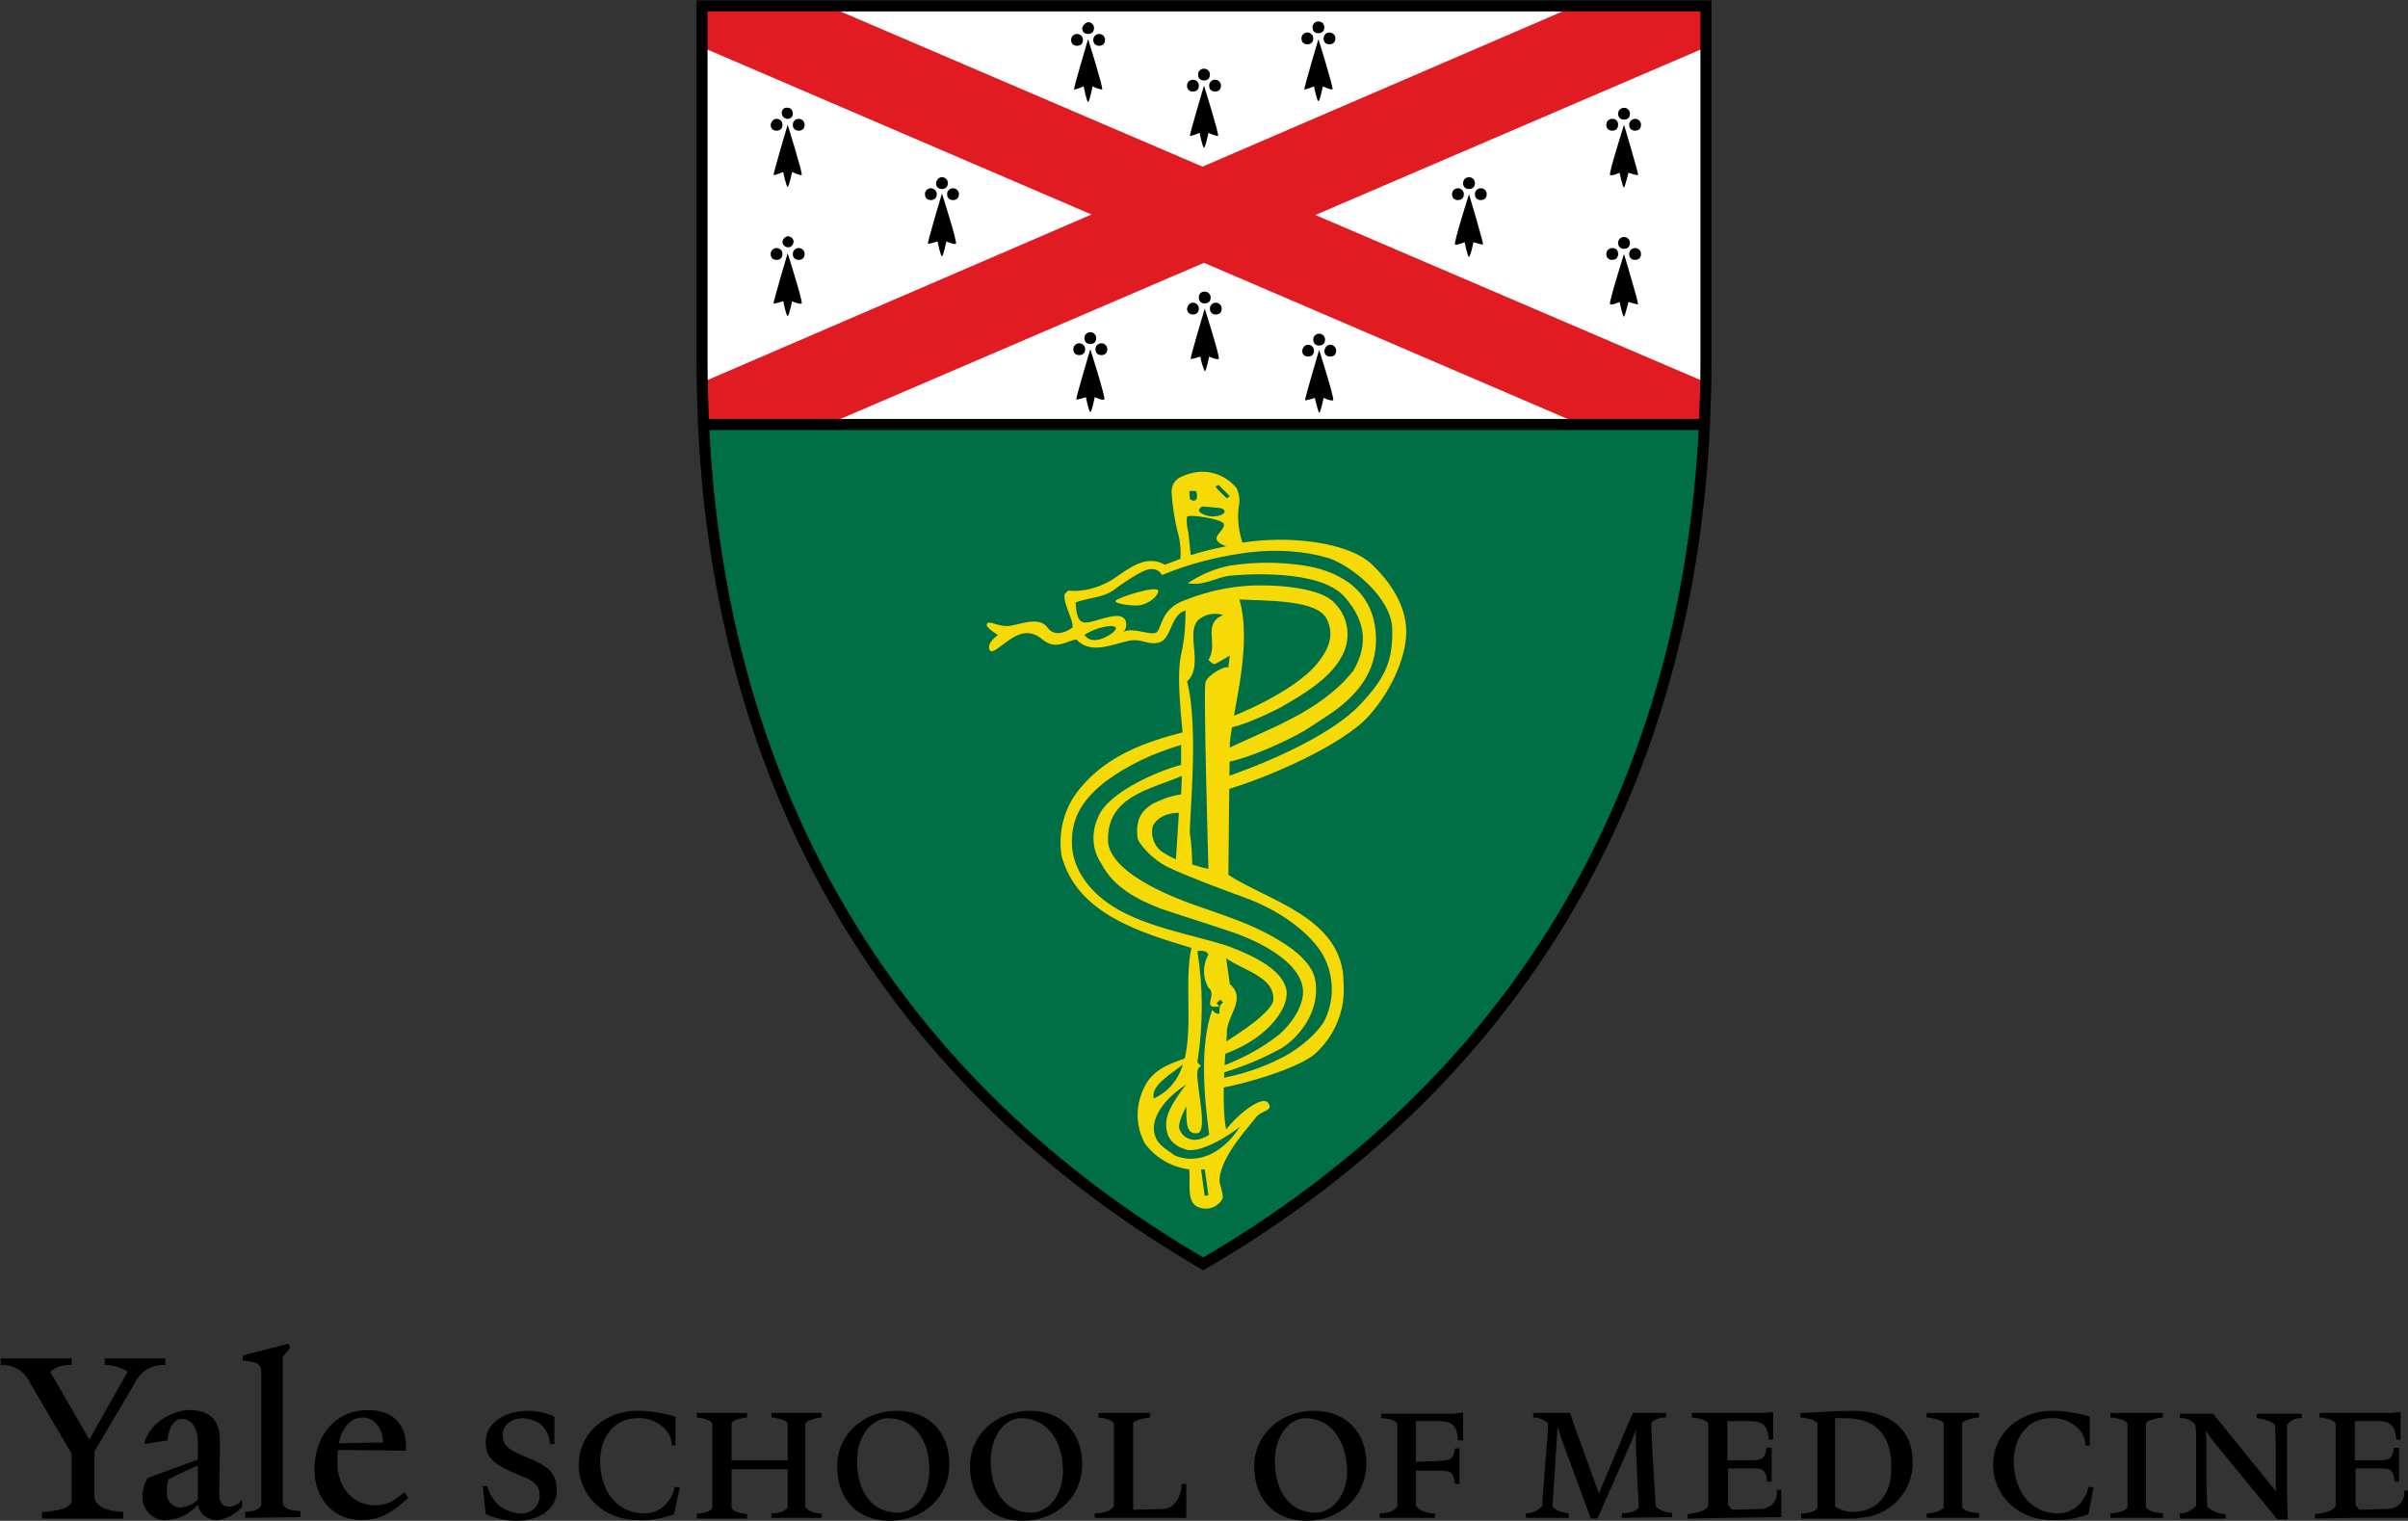 <?xml version="1.0" encoding="utf-8"?>
<!-- Generator: Adobe Illustrator 23.0.6, SVG Export Plug-In . SVG Version: 6.00 Build 0)  -->
<svg version="1.1" id="Layer_1" xmlns="http://www.w3.org/2000/svg" xmlns:xlink="http://www.w3.org/1999/xlink" x="0px" y="0px"
	 viewBox="0 0 326.2 206" style="enable-background:new 0 0 326.2 206;" xml:space="preserve">
<rect x="0" y="0" width="326.2" height="206" fill="#333333" stroke="none"/>
<style type="text/css">
	.st0{fill:#FFFFFF;}
	.st1{fill:#E11B22;}
	.st2{fill:#006F45;}
	.st3{fill:none;stroke:#000000;stroke-width:1.5;}
	.st4{fill:#F6DA07;}
</style>
<title>Yale-SoM-logo</title>
<g>
	<g id="sheild_backgrounds">
		<path class="st0" d="M163,171.1c44-25.7,68.1-67.4,68.1-122.1V0.8H95.1v48.1C95.1,103.7,118.9,145.5,163,171.1z"/>
		<rect x="95.1" y="0.8" width="136.1" height="47.8"/>
		<rect x="95.1" y="0.8" class="st0" width="136.1" height="56.7"/>
	</g>
	<g id="workshop">
		<polygon class="st1" points="231.1,51.8 231.1,57.5 214.1,57.5 95.1,6.4 95.1,0.8 112.1,0.8 		"/>
		<polygon class="st1" points="95.1,51.8 95.1,57.5 112.1,57.5 231.1,6.4 231.1,0.5 214.1,0.5 		"/>
		<path d="M106.7,25.3c0.2,0,0.6-2,0.6-2s1.1,0.5,1.3,0.4s-1.9-6.8-1.9-6.8l0,0c0,0-2,6.7-1.9,6.8s1.3-0.4,1.3-0.4
			S106.5,25.3,106.7,25.3z"/>
		<path d="M106.7,14.6c0.4,0,0.7,0.3,0.7,0.8c0,0.4-0.3,0.7-0.7,0.7c-0.4,0-0.8-0.3-0.8-0.8S106.3,14.5,106.7,14.6z"/>
		<path d="M105.2,16.1c0.4,0,0.8,0.3,0.8,0.8s-0.3,0.8-0.8,0.8s-0.8-0.3-0.8-0.8C104.5,16.4,104.8,16.1,105.2,16.1z"/>
		<path d="M108.2,16.1c0.4,0,0.8,0.3,0.8,0.8s-0.3,0.8-0.8,0.8s-0.8-0.3-0.8-0.8S107.8,16.1,108.2,16.1z"/>
		<path d="M127.6,34.7c0.2,0,0.6-2,0.6-2s1.1,0.5,1.3,0.3s-1.9-6.8-1.9-6.8l0,0c0,0-2,6.7-1.9,6.8s1.3-0.3,1.3-0.3
			S127.4,34.7,127.6,34.7z"/>
		<path d="M127.6,24c0.4,0,0.8,0.3,0.8,0.8s-0.3,0.8-0.8,0.8s-0.8-0.3-0.8-0.8C126.9,24.3,127.2,24,127.6,24z"/>
		<path d="M126.1,25.5c0.4,0,0.8,0.3,0.8,0.8s-0.3,0.8-0.8,0.8s-0.8-0.3-0.8-0.8S125.7,25.5,126.1,25.5z"/>
		<path d="M129.1,25.5c0.4,0,0.8,0.3,0.8,0.8s-0.3,0.8-0.8,0.8s-0.8-0.3-0.8-0.8S128.7,25.5,129.1,25.5z"/>
		<path d="M106.7,42.8c0.2,0,0.6-2,0.6-2s1.1,0.5,1.3,0.3s-1.9-6.8-1.9-6.8l0,0c0,0-2,6.7-1.9,6.8s1.3-0.3,1.3-0.3
			S106.5,42.8,106.7,42.8z"/>
		<path d="M106.7,32c0.4,0,0.8,0.3,0.8,0.7s-0.3,0.8-0.7,0.8c-0.4,0-0.8-0.3-0.8-0.7c0,0,0,0,0,0C106,32.4,106.3,32.1,106.7,32
			C106.7,32.1,106.7,32,106.7,32z"/>
		<path d="M105.2,33.6c0.4,0,0.8,0.3,0.8,0.8s-0.3,0.8-0.8,0.8s-0.8-0.3-0.8-0.8S104.8,33.6,105.2,33.6z"/>
		<path d="M108.2,33.6c0.4,0,0.8,0.3,0.8,0.8s-0.3,0.8-0.8,0.8s-0.8-0.3-0.8-0.8S107.8,33.6,108.2,33.6z"/>
		<path d="M163.1,20c0.2,0,0.6-2,0.6-2s1.1,0.5,1.3,0.4s-1.9-6.8-1.9-6.8l0,0c0,0-2,6.7-1.9,6.8s1.3-0.4,1.3-0.4S162.9,20,163.1,20z
			"/>
		<path d="M163.1,9.3c0.4,0,0.8,0.3,0.8,0.8s-0.3,0.8-0.8,0.8s-0.8-0.3-0.8-0.8S162.7,9.3,163.1,9.3z"/>
		<path d="M161.6,10.8c0.4,0,0.8,0.3,0.8,0.8s-0.3,0.8-0.8,0.8s-0.8-0.3-0.8-0.8S161.2,10.8,161.6,10.8z"/>
		<path d="M164.6,10.8c0.4,0,0.8,0.3,0.8,0.8s-0.3,0.8-0.8,0.8s-0.8-0.3-0.8-0.8S164.2,10.8,164.6,10.8z"/>
		<path d="M147.4,13.8c0.2,0,0.6-2.1,0.6-2.1s1.1,0.5,1.3,0.4s-1.9-6.8-1.9-6.8l0,0c0,0-2,6.7-1.9,6.8s1.3-0.4,1.3-0.4
			S147.2,13.8,147.4,13.8z"/>
		<path d="M147.4,3c0.4,0,0.8,0.3,0.8,0.8s-0.3,0.8-0.8,0.8s-0.8-0.3-0.8-0.8C146.7,3.4,147,3.1,147.4,3z"/>
		<path d="M145.9,4.6c0.4,0,0.8,0.3,0.8,0.8s-0.3,0.8-0.8,0.8s-0.8-0.3-0.8-0.8S145.5,4.6,145.9,4.6z"/>
		<path d="M148.9,4.6c0.4,0,0.8,0.3,0.8,0.8s-0.3,0.8-0.8,0.8s-0.8-0.3-0.8-0.8S148.5,4.6,148.9,4.6z"/>
		<path d="M178.6,13.7c0.2,0,0.6-2,0.6-2s1.1,0.5,1.3,0.4s-1.9-6.8-1.9-6.8l0,0c0,0-2,6.7-1.9,6.8s1.3-0.4,1.3-0.4
			S178.4,13.7,178.6,13.7z"/>
		<path d="M178.6,2.9c0.4,0,0.8,0.3,0.8,0.8s-0.3,0.8-0.8,0.8s-0.8-0.3-0.8-0.8S178.2,2.9,178.6,2.9z"/>
		<path d="M177.1,4.4c0.4,0,0.8,0.3,0.8,0.8s-0.3,0.8-0.8,0.8s-0.8-0.3-0.8-0.8S176.7,4.4,177.1,4.4z"/>
		<path d="M180.1,4.4c0.4,0,0.8,0.3,0.8,0.8s-0.3,0.8-0.8,0.8s-0.8-0.3-0.8-0.8S179.7,4.4,180.1,4.4z"/>
		<path d="M147.7,55.8c0.2,0,0.6-2,0.6-2s1.1,0.5,1.3,0.3s-1.9-6.8-1.9-6.8l0,0c0,0-2,6.7-1.9,6.8s1.3-0.3,1.3-0.3
			S147.5,55.8,147.7,55.8z"/>
		<path d="M147.7,45c0.4,0,0.8,0.3,0.8,0.8s-0.3,0.8-0.8,0.8s-0.8-0.3-0.8-0.8S147.3,45,147.7,45z"/>
		<path d="M146.2,46.5c0.4,0,0.8,0.3,0.8,0.8s-0.3,0.8-0.8,0.8s-0.8-0.3-0.8-0.8S145.8,46.5,146.2,46.5z"/>
		<path d="M149.2,46.5c0.4,0,0.8,0.3,0.8,0.8s-0.3,0.8-0.8,0.8s-0.8-0.3-0.8-0.8S148.8,46.5,149.2,46.5z"/>
		<path d="M163.2,50.3c0.2,0,0.6-2,0.6-2s1.1,0.5,1.3,0.3s-1.9-6.8-1.9-6.8l0,0c0,0-2,6.7-1.9,6.8s1.3-0.3,1.3-0.3
			C162.7,48.9,162.9,49.6,163.2,50.3z"/>
		<path d="M163.2,39.5c0.4,0,0.8,0.3,0.8,0.8s-0.3,0.8-0.8,0.8s-0.8-0.3-0.8-0.8S162.7,39.5,163.2,39.5z"/>
		<path d="M161.6,41c0.4,0,0.8,0.3,0.8,0.8s-0.3,0.8-0.8,0.8s-0.8-0.3-0.8-0.8C160.9,41.3,161.2,41,161.6,41z"/>
		<path d="M164.7,41c0.4,0,0.8,0.3,0.8,0.8s-0.3,0.8-0.8,0.8s-0.8-0.3-0.8-0.8S164.3,41,164.7,41z"/>
		<path d="M178.7,55.9c0.2,0,0.6-2,0.6-2s1.1,0.5,1.3,0.3s-1.9-6.8-1.9-6.8l0,0c0,0-2,6.7-1.9,6.8s1.3-0.3,1.3-0.3
			S178.6,55.9,178.7,55.9z"/>
		<path d="M178.7,45.2c0.4,0,0.8,0.3,0.8,0.8s-0.3,0.8-0.8,0.8s-0.8-0.3-0.8-0.8S178.3,45.2,178.7,45.2z"/>
		<path d="M177.2,46.7c0.4,0,0.8,0.3,0.8,0.8s-0.3,0.8-0.8,0.8s-0.8-0.3-0.8-0.8C176.5,47,176.8,46.7,177.2,46.7z"/>
		<path d="M180.2,46.7c0.4,0,0.8,0.3,0.8,0.8s-0.3,0.8-0.8,0.8s-0.8-0.3-0.8-0.8C179.5,47,179.8,46.7,180.2,46.7z"/>
		<path d="M220,25.4c-0.2,0-0.6-2-0.6-2s-1.1,0.5-1.3,0.3s1.9-6.8,1.9-6.8l0,0c0,0,2,6.7,1.9,6.8s-1.3-0.3-1.3-0.3
			S220.1,25.4,220,25.4z"/>
		<path d="M220,14.6c-0.4,0-0.8,0.3-0.8,0.8s0.3,0.8,0.8,0.8s0.8-0.3,0.8-0.8S220.4,14.6,220,14.6z"/>
		<path d="M221.5,16.1c-0.4,0-0.8,0.3-0.8,0.8s0.3,0.8,0.8,0.8s0.8-0.3,0.8-0.8S221.9,16.1,221.5,16.1z"/>
		<path d="M218.4,16.1c-0.4,0-0.8,0.3-0.8,0.8s0.3,0.8,0.8,0.8s0.8-0.3,0.8-0.8S218.9,16.1,218.4,16.1z"/>
		<path d="M199,34.8c-0.2,0-0.6-2-0.6-2s-1.1,0.5-1.3,0.3s1.9-6.8,1.9-6.8l0,0c0,0,2,6.7,1.9,6.8s-1.3-0.3-1.3-0.3
			S199.2,34.8,199,34.8z"/>
		<path d="M199,24c-0.4,0-0.8,0.3-0.8,0.8s0.3,0.8,0.8,0.8s0.8-0.3,0.8-0.8S199.4,24,199,24z"/>
		<path d="M200.6,25.5c-0.4,0-0.8,0.3-0.8,0.8s0.3,0.8,0.8,0.8s0.8-0.3,0.8-0.8S201,25.5,200.6,25.5z"/>
		<path d="M197.5,25.5c-0.4,0-0.8,0.3-0.8,0.8s0.3,0.8,0.8,0.8s0.8-0.3,0.8-0.8S197.9,25.5,197.5,25.5z"/>
		<path d="M220,42.9c-0.2,0-0.6-2-0.6-2s-1.1,0.5-1.3,0.3s1.9-6.8,1.9-6.8l0,0c0,0,2,6.7,1.9,6.8s-1.3-0.3-1.3-0.3
			S220.1,42.9,220,42.9z"/>
		<path d="M220,32.1c-0.4,0-0.8,0.3-0.8,0.8s0.3,0.8,0.8,0.8s0.8-0.3,0.8-0.8S220.4,32.1,220,32.1L220,32.1z"/>
		<path d="M221.5,33.6c-0.4,0-0.8,0.3-0.8,0.8s0.3,0.8,0.8,0.8s0.8-0.3,0.8-0.8S221.9,33.6,221.5,33.6z"/>
		<path d="M218.4,33.6c-0.4,0-0.8,0.3-0.8,0.8s0.3,0.8,0.8,0.8s0.8-0.3,0.8-0.8S218.9,33.6,218.4,33.6z"/>
	</g>
	<g id="line">
		<path class="st2" d="M95.3,57.5h135.6c-2.4,50.5-26.3,89.4-67.9,113.7C121.2,146.8,97.7,108.1,95.3,57.5z"/>
		<path class="st3" d="M95.3,57.5c2.4,50.6,26,89.4,67.7,113.7c41.7-24.3,65.5-63.1,67.9-113.7c0.1-2.8,0.2-5.6,0.2-8.4V0.8H95.1
			v48.1C95.1,51.8,95.2,54.6,95.3,57.5z"/>
		<polyline class="st3" points="95.1,57.5 95.3,57.5 230.9,57.5 231.1,57.5 		"/>
		<g id="snake">
			<path class="st4" d="M165.9,103.3c3.2-0.5,9.4-3.3,11.7-4.9s8.9-4.8,8.8-11.9s-5.8-9.3-9.8-9.9c-3.3-0.5-6.6-0.5-9.9,0
				c-2.1,0.4-4,1.2-5.8,2.4c2.2,0.4,3.9-0.8,5.6-1s12.2-1,15.6,2.8s2.9,7.2,1.2,10.1c-4.6,5.7-11.8,7.9-17.6,10.8L165.9,103.3z"/>
			<path class="st4" d="M151.1,81.4c0.1-0.4,6-2.3,5.8-1.3s-1.7,1.8-2.6,1.9S151,81.8,151.1,81.4z"/>
			<path class="st4" d="M155.1,154.9c1.4,1.9,3.6,3.2,6,3.5c0.2,1.7-0.4,4.2,1,5c1.3,0.7,2.8,0.2,3.5-1c0.2-0.8-0.5-2-0.4-2.8
				c0.4-3.3,4.2-7.2,4.9-8.2s2.5-0.9,1.7-2s-4.1,1.5-5.7,3.6c-0.8-3.9,0.1-12.9,0.1-12.9c-0.2-2.4,2.8-4.7,0.4-6.8l-0.5-3.5
				c2.4,1.7,6.5,2.5,6.4,5.6c-0.1,2-7.1,6.1-7.1,6.1s-1.7,2.1,0.7,1.2c5.9-2.2,8.8-6.5,8.1-8.9s-3.9-4.1-7.2-5.4s-9.7-2.3-14.4-4.6
				c-5-2.4-7.4-6.2-7.4-9.7s1.5-5.8,4.5-8.2c3.1-2.3,6.6-3.9,10.3-5v2.7c-4,1.1-10,4-11.2,7c-1,2.1-0.9,4.5,0.4,6.4
				c1.6,3.1,4.7,4.8,8.1,6.1c1.4,0.5,8.1,2.6,10.3,3.4s8.5,3.5,8.9,7.5c0.2,1.9-1.2,4.4-3.3,6.2c-2.3,1.8-4.9,3.2-7.6,4.2
				c0,0-1.4,1.4,0.1,0.9c2.6-0.8,5.1-1.8,7.5-3.1c2-1,5.7-4.6,5-9.3c-0.4-2.7-3.6-5.1-8.1-7.2c-3-1.4-7-2.6-9.6-3.6
				c-6-2.3-10.3-5.2-10.4-8.2c-0.2-6.1,5.9-7,10-8.8l-0.1,2.5c-1.4,0.2-2.7,0.7-3.9,1.3c-1.4,0.9-2.3,2-2,4.6c0.1,0.7,1.9,2.9,4.2,4
				s7.3,3,10.1,4c5.3,1.9,9.3,5.1,10.9,8c1.4,2.7,1.5,5.8,0.2,8.6c-0.8,1.6-3.2,3.8-5.7,5.1c-2.9,1.5-6,2.5-9.2,3
				c1-0.1-0.7,1.4,0.6,1.2c3.7-0.6,10.9-2.8,13-4.7c2.7-2.5,4.1-6,3.8-9.6c0-8.8-10.3-11.1-15.6-14.6c0-1.3,0.2-17.8,0.2-17.8
				c0.4-4.6,3.1-13.2,1.3-19.5c4.3,0.2,10.5,0.1,11.8,2.6s-0.1,4.6-1.2,6c-3.3,4.1-11.7,7.3-11.7,7.3s-1.1,1.5-0.4,1.5
				c1.3-0.1,5.1-1.7,7.1-2.8c3-1.7,6.5-3.8,8.1-6.6c1.5-2.4,1.2-5.5-0.8-7.5c-1.8-2.1-7.7-2.4-9.4-2.4c-3.7-0.1-7.4,0.6-10.9,2
				c-3.4,1.2-3.1,4-3.9,4.4s-3.2-0.8-4.4-0.1c0.4-0.5,0.5-1.1,0.2-1.7c-0.6-0.8-1.9-0.4-3.1-0.1c-2.6,0.8-3.4,1.1-3.6-2.2
				c1.9-0.7,4-0.6,5.6-2c0,0,3.4-2.5,4.5-2.5c0.7-0.1,1.3,0.2,1.6,0.8c3.8-1.6,7.9-2.6,12-3.1c3.6-0.4,7.2-0.2,10.6,0.8
				c3,1,8.5,5.3,8.6,9.6s-0.9,6.6-4.4,10.3s-11.3,7.4-18.3,9.8l-0.2,1.8c6-1.7,16.2-6.2,19.7-10.1s5.1-8.5,5.1-11.4s-1.4-6-4.6-9.1
				s-11.3-4-17.6-3c-0.5-1.6-0.7-3.2-0.5-4.8l-2.6,0.1c0,0,0.7,0.1,0.7,0.5s-1.4,1-2.8,0.4s-0.2-1.1-0.2-1.1l2.3,0.2l2.6-0.1
				c0.2-0.9,0.1-1.8-0.3-2.6l-1.4,0.6l0.5,0.5l-0.4,0.3c-0.5-0.5-1.1-1-1.5-1.5c-0.1-0.2,0.4-0.3,0.4-0.3l1,1l1.4-0.6
				c-1.4-1.7-3.6-2.5-5.7-2.1c-2.2,0.5-3,1.1-3.1,2.6l2.6-0.1l0,0h0.7c0.2,0.3,0.2,0.7,0.1,1.1c-0.3,0.5-0.9,0-0.9,0l-0.1-1.2
				l-2.4,0.1c0.1,1.9,0.4,3.9,0.9,5.8l1.4-0.1c-0.2-0.7-0.3-1.5-0.2-2.2c0.2-0.4,4.9,0.3,5,1s-1.1,1.4-1,2s1.3,1,1.3,1
				c-1.6,0.3-3.2,0.7-4.8,1.2l-0.3-3l-1.4,0.1c0.3,1.1,0.4,2.3,0.3,3.4l-2.1,0.8c-2.6-1.5-5,0.6-7.1,2c-1.8,1.1-3.9,1.7-6,1.5
				l-0.5,0.5c-0.1,1.6,1.2,3.3,1.1,4.5c0,0-2.2,1.7-3.4,0s-4.1-0.2-5.5-0.2s-2.4-0.8-2.7-0.3s1.5,1.5,1.5,1.5
				c-1.2,0.9-1.4,1.6-1.1,2.1s1.4-0.6,2.6-1.4s2.7-1.6,4.5-0.1s3.1,0.3,4.6,0c1.9,2.1,4.8,0.7,7.1,0.2c1.8-0.4,2.6,0.7,4.2,0.2
				s1.5-3.8,3.5-4.3c0,1.7-0.1,3.4-0.4,5c-0.3,1.5-0.9,2.8,0,11.5c-5,1.3-10.2,3.1-13.9,7.6c-2.1,2.5-3,5.8-2.5,9.1
				c2.1,7.9,10.7,10.4,17.6,12.5c-1.5,6.7,2,17.1-5.1,20.4c-0.6-2.2,4-4.1,5.2-5.8c-1.9,0.8-5.2,1.4-6.5,4.3
				C153.7,149.9,153.9,152.7,155.1,154.9z"/>
			<polygon class="st2" points="163.7,161.9 163.2,162 162.7,158.4 163.2,158.4 			"/>
			<path class="st2" d="M159.8,153c-0.4-0.8,0.9-3.1,0.9-3.1c0,0.8,0,1.5,0.1,2.3c0,0,0.1,1.5,1.4,1.3s0.2-4.9,0-7.6
				c0-0.6-0.1-1.2,0.5-1.5l-0.5-0.5c0.8-5,0.8-10.1,0-15.1c0.6,0,1.2-0.1,1.5,0.5c-0.8,1.4-0.8,3.1,0,4.5c1.3,0.9-1.1,3,1.5,2.5
				l-0.4-0.4l0.5-0.5l0.4,0.4c-0.6,0.3-0.5,1-0.5,1.5c-0.5,0.1-0.7-0.2-1-0.5c-1.7,4.9-1.1,11.6-0.4,16.9c-0.6,0.4-1.3,0.7-2.1,0.7
				C160.8,154.3,160.1,153.8,159.8,153z"/>
			<path class="st2" d="M160.7,146.9c0,0-2.5,3-2.7,4.9c-0.2,2.2,0.8,3.3,2.6,3.9s5.7-1.7,7.4-3.1c-2.6,4-6.1,5.1-8.9,3.9
				c-1.1-0.9-2.8-1.5-2.8-3.8C156.5,149.4,160.7,146.9,160.7,146.9z"/>
			<path class="st2" d="M146.9,86c1.2,1.7,3.7-0.2,3.7-0.2s1.4-1-0.2-1C149.2,84.9,148,85.3,146.9,86z"/>
			<path class="st2" d="M156.2,111.8c-0.4,1.3,0.1,2.7,1.1,3.5c0.6,0.4,1.3,0.8,2,1.1l0.4-6.3C159.7,110.1,157.2,110,156.2,111.8z"
				/>
			<path class="st2" d="M164.7,89.9c-0.4,0.2-0.7-0.3-1-0.5c1.4-2.2-0.9-4.9,2-6.1c-1-0.3-2.1-0.2-3,0.4c-2.5,1.5,0.6,6.4-1.9,8.6
				c1.7,6.4,0.2,19.4,0.4,20.8c0.2,1,0.3,2.9,0.3,4c1.2,0.4,2.2,0.6,2.2,0.6s-0.7-24.4-0.4-25.3s2.4-2.2,3.1-2l0.2-1.6L164.7,89.9z"
				/>
			<path d="M18.4,187.1l-5.6,9.5v6.4c0.6,1.5,2.3,1.7,3.9,1.8v0.9h-11v-0.9c1.6-0.1,3.5-0.3,4-1.3v-6.6l-5.7-9.7
				c-0.7-1.5-2.2-2.4-3.9-2.3v-0.9h9.6v0.9c-1-0.1-2.1,0.2-2.9,0.9l5.3,9.2l5.2-9.2c-0.9-0.6-2-0.9-3.1-0.9v-0.9h8.2v0.9
				C20.7,184.8,19.2,185.6,18.4,187.1z M29.6,205.9c-1.3,0.1-2.6-0.8-2.8-2.1c-1,1.2-2.5,2-4.1,2.1c-1.7,0.2-3.2-1.1-3.4-2.8
				c0-0.1,0-0.2,0-0.2c0-1,0.2-1.9,0.7-2.7l6.8-2.5v-2.5c0-1.5-0.7-3-2.2-3c-0.9,0-1.8,1.1-1.9,2.9l-3.1,0.5v-0.3
				c1-3.1,4.4-4.3,6-4.3c3.1,0,4.2,1.6,4.2,4.2l-0.1,7.2c0,1.4,0.7,1.7,1.4,1.7c0.7-0.1,1.3-0.4,1.7-1v1
				C32,205,30.9,205.7,29.6,205.9L29.6,205.9z M22.8,200.4c-0.2,0.6-0.2,1.2-0.2,1.8c-0.1,1,0.7,1.9,1.7,2c0,0,0,0,0,0
				c0.9,0,1.9-0.4,2.5-1.1v-4.6C25.9,198.9,23.7,199.9,22.8,200.4z M33.2,205.6v-0.8c1.5-0.1,2-0.4,2.2-1v-17.7
				c0-1.2-0.2-1.6-2.5-1.8v-0.7l6.2-1.6l0.2,0.6l-1,1.2v19.9c0.3,0.7,1,0.9,2.4,1v0.8L33.2,205.6z M48.9,205.9
				c-3.6,0-6.3-2.8-6.3-6.8c0-4.8,3-8.1,7.2-8.1c3.4,0,5.2,1.9,5.2,4.9v0.6l-9.2-0.1c-0.1,0.6-0.1,1.2-0.1,1.7
				c0,3.5,2.2,5.8,5.1,5.8c1.7,0,2.6-0.6,4-1.8l0.5,0.8C53.3,204.7,51.7,205.9,48.9,205.9L48.9,205.9z M49.2,192
				c-1.7,0-2.9,1.4-3.3,3.5l6-0.1C51.9,193.7,50.8,192,49.2,192z"/>
			<path d="M70,206c-1.4,0-2.9-0.3-4.2-0.9l-0.4-3.8H66c0.3,1.1,0.9,2,1.7,2.7c0.8,0.6,1.7,0.9,2.6,1c1.4,0.2,2.7-0.8,2.8-2.2
				c0-0.1,0-0.2,0-0.2c0-1.6-1-2.1-2.8-2.8c-3.3-1.4-4.5-2.2-4.5-4.5c0-2.5,2.5-4.2,5.8-4.2c1.2,0,2.4,0.3,3.5,0.8v3.7h-0.6
				c0-1-0.5-2-1.3-2.7c-0.7-0.5-1.5-0.7-2.3-0.8c-1.8,0-2.8,1.1-2.8,2.2c0,1.5,0.8,2.1,3,3c3.1,1.2,4.3,2.2,4.3,4.4
				C75.6,204.3,73.1,206,70,206z"/>
			<path d="M91.3,205.1c-1.6,0.6-3.2,0.9-4.9,0.8c-4.6,0-8-3.3-8-7.5s3.5-7.3,8-7.3c1.7,0,3.5,0.3,5.1,0.8v3.9H91c0-1-0.5-2-1.3-2.6
				c-1-0.8-2.2-1.2-3.4-1.1c-3.2,0-5,2.7-5,5.8c0,4.1,2.3,7.1,6,7.1c0.9,0,1.7-0.3,2.4-0.8c0.9-0.7,1.5-1.7,1.7-2.8l0.7,0.1
				L91.3,205.1z"/>
			<path d="M104.5,205.6V205c1,0,1.9-0.3,2.2-0.8V199h-7.6v5.3c0.2,0.4,1.1,0.7,2.1,0.8v0.6h-6.8V205c1,0,2-0.3,2.1-0.8v-11.4
				c-0.2-0.4-1.1-0.7-2.1-0.8v-0.6h6.8v0.6c-1,0.1-2,0.4-2.1,0.8v5h7.6v-5c-0.2-0.4-1.1-0.7-2.2-0.8v-0.6h6.8v0.6
				c-1,0.1-1.9,0.4-2.2,0.8v11.4c0.6,0.6,1.4,0.8,2.2,0.8v0.6L104.5,205.6z"/>
			<path d="M120.5,206c-4.5,0-7.1-3.1-7.1-7.4s3.6-7.5,8.1-7.5s7.1,3.1,7.1,7.2C128.6,202.9,125,206,120.5,206z M120.3,192.1
				c-2.1,0-4.2,2.3-4.2,5.8c0,4.1,2,7,5.5,7c2.2,0,4.3-2.2,4.3-5.8C125.9,194.9,123.7,192.1,120.3,192.1L120.3,192.1z"/>
			<path d="M138.5,206c-4.5,0-7.1-3.1-7.1-7.4s3.6-7.5,8.1-7.5s7.1,3.1,7.1,7.2C146.6,202.9,143,206,138.5,206z M138.3,192.1
				c-2.1,0-4.1,2.3-4.1,5.8c0,4.1,2,7,5.5,7c2.2,0,4.3-2.2,4.3-5.8C143.9,194.9,141.7,192.1,138.3,192.1L138.3,192.1z"/>
			<path d="M148.3,205.6V205c0.9,0,2.3-0.3,2.6-1v-11.2c-0.2-0.4-1.1-0.7-2.1-0.8v-0.6h7v0.6c-1,0.1-2.2,0.4-2.3,0.8v11.7l4-0.1
				c1.5,0,2.5-1.5,2.6-3.4h0.6v4.6L148.3,205.6z"/>
			<path d="M177,206c-4.5,0-7.1-3.1-7.1-7.4s3.6-7.5,8.1-7.5s7.1,3.1,7.1,7.2C185,202.9,181.4,206,177,206z M176.8,192.1
				c-2.1,0-4.1,2.3-4.1,5.8c0,4.1,2,7,5.5,7c2.2,0,4.3-2.2,4.3-5.8C182.3,194.9,180.2,192.1,176.8,192.1L176.8,192.1z"/>
			<path d="M197.5,195c-0.1-2-0.9-2.5-2.6-2.5h-3.1v5.5l3-0.1c1.5-0.1,2.1-0.1,2.3-1.7h0.6v4.8h-0.6c-0.2-1.8-0.8-1.8-2.3-1.8h-3
				v4.7c0.3,0.7,1.6,1.1,2.6,1.1v0.6h-7.5V205c1,0,2.1-0.3,2.4-1v-11.1c-0.2-0.5-1.2-0.8-2.2-0.8v-0.6h9.2c0.4,0,0.9,0,1.3-0.1h0.6
				v3.7H197.5z"/>
			<path d="M219.7,205.6V205c1,0,2.2-0.4,2.3-0.8l-0.4-8.2v-2.3l-0.7,1.8l-4.5,10.2h-0.9l-3.9-10.6l-0.6-1.8l-0.1,1.6l-0.6,9.1
				c0.1,0.4,1.2,0.9,2.2,1v0.6h-5.8V205c0.9,0,1.7-0.4,2.2-1l0.6-8c0.1-0.8,0.2-2.4,0.2-2.5c0-0.2,0-0.5,0-0.7
				c-0.5-0.5-1.3-0.8-2-0.8v-0.6h5l0.7,2.1l3.2,8.8l3.6-8.6l1-2.3h4.5v0.6c-0.7,0-1.5,0.2-2,0.7v0.5c0,0.2,0.1,2,0.1,2.7l0.5,8.2
				c0.6,0.5,1.4,0.8,2.2,0.8v0.6L219.7,205.6z"/>
			<path d="M233.7,205.6l-5.1,0.1v-0.6c1-0.1,2.5-0.4,2.8-1.1v-11.2c-0.2-0.4-1.1-0.7-2.2-0.8v-0.6h9.2c0.4,0,0.9,0,1.3-0.1h0.5v3.7
				h-0.6c-0.1-2-0.9-2.5-2.6-2.5H234v5.3h3c1.5,0,2.1,0,2.3-1.7h0.7v4.6h-0.6c-0.2-1.8-0.7-1.8-2.3-1.8h-3v4.8
				c0,0.3,0.3,0.6,0.6,0.8l3.5-0.1c1.3,0.1,2.4-0.7,2.5-2c0-0.2,0-0.4,0-0.6h0.6v3.7L233.7,205.6z"/>
			<path d="M251.4,205.7h-7.4V205c1,0,2.1-0.3,2.2-0.8v-11.4c-0.2-0.4-1.3-0.7-2.3-0.8v-0.6c2.6-0.1,5.1-0.3,7.1-0.3
				c5.1,0,8.1,2.6,8.1,6.9c0.1,4.1-3.2,7.5-7.3,7.6C251.6,205.7,251.5,205.7,251.4,205.7z M250,192.1h-1.4v12
				c0.7,0.4,1.5,0.7,2.3,0.7c3.5,0,5.3-2.4,5.3-5.9C256.3,194.3,254,192.1,250,192.1z"/>
			<path d="M261,205.6V205c1,0,2.1-0.4,2.3-0.8v-11.4c-0.2-0.4-1.2-0.7-2.3-0.8v-0.6h7.1v0.6c-1.1,0.1-2.1,0.4-2.3,0.8v11.4
				c0.2,0.4,1.2,0.7,2.3,0.8v0.6L261,205.6z"/>
			<path d="M282.9,205.1c-1.6,0.6-3.2,0.9-4.9,0.8c-4.6,0-8-3.3-8-7.5s3.5-7.3,8-7.3c1.7,0,3.5,0.3,5.1,0.8v3.9h-0.6
				c0-1-0.5-2-1.3-2.6c-1-0.8-2.2-1.2-3.4-1.1c-3.2,0-5,2.7-5,5.8c0,4.1,2.3,7.1,6,7.1c0.9,0,1.7-0.3,2.4-0.8
				c0.9-0.7,1.5-1.7,1.7-2.8l0.7,0.1L282.9,205.1z"/>
			<path d="M285.9,205.6V205c1,0,2.1-0.4,2.3-0.8v-11.4c-0.2-0.4-1.2-0.7-2.3-0.8v-0.6h7.1v0.6c-1,0.1-2.1,0.4-2.3,0.8v11.4
				c0.2,0.4,1.2,0.7,2.3,0.8v0.6L285.9,205.6z"/>
			<path d="M309.8,193v8.6c0,1.2,0.1,3.2,0.1,4.2h-1.4l-8.7-10.6l-1-1.4l0.1,1.3v5.1c0,1.2,0.1,2.9,0.1,3.9c0.7,0.6,1.6,1,2.5,1v0.6
				h-6.2V205c0.8,0,1.6-0.4,2.2-1v-8c0-1.1,0-2.2-0.1-3c-0.5-0.6-1.3-1-2.1-0.9v-0.6h4.5l1.3,1.6l7.2,8.9v-5.1
				c0-1.2-0.1-3.1-0.1-3.8c-0.2-0.5-1.5-0.9-2.5-1v-0.6h6.1v0.6C311,192,310.3,192.4,309.8,193z"/>
			<path d="M318.7,205.6l-5.1,0.1v-0.6c1-0.1,2.5-0.4,2.8-1.1v-11.2c-0.2-0.4-1.1-0.7-2.2-0.8v-0.6h9.2c0.4,0,0.9,0,1.3-0.1h0.5v3.7
				h-0.6c-0.1-2-0.9-2.5-2.6-2.5H319v5.3h3c1.5,0,2.1,0,2.3-1.7h0.7v4.6h-0.6c-0.2-1.8-0.7-1.8-2.3-1.8h-3v4.8
				c0,0.3,0.3,0.6,0.6,0.8l3.5-0.1c1.3,0.1,2.4-0.8,2.5-2c0-0.2,0-0.4,0-0.5h0.6v3.7L318.7,205.6z"/>
		</g>
	</g>
</g>
</svg>
